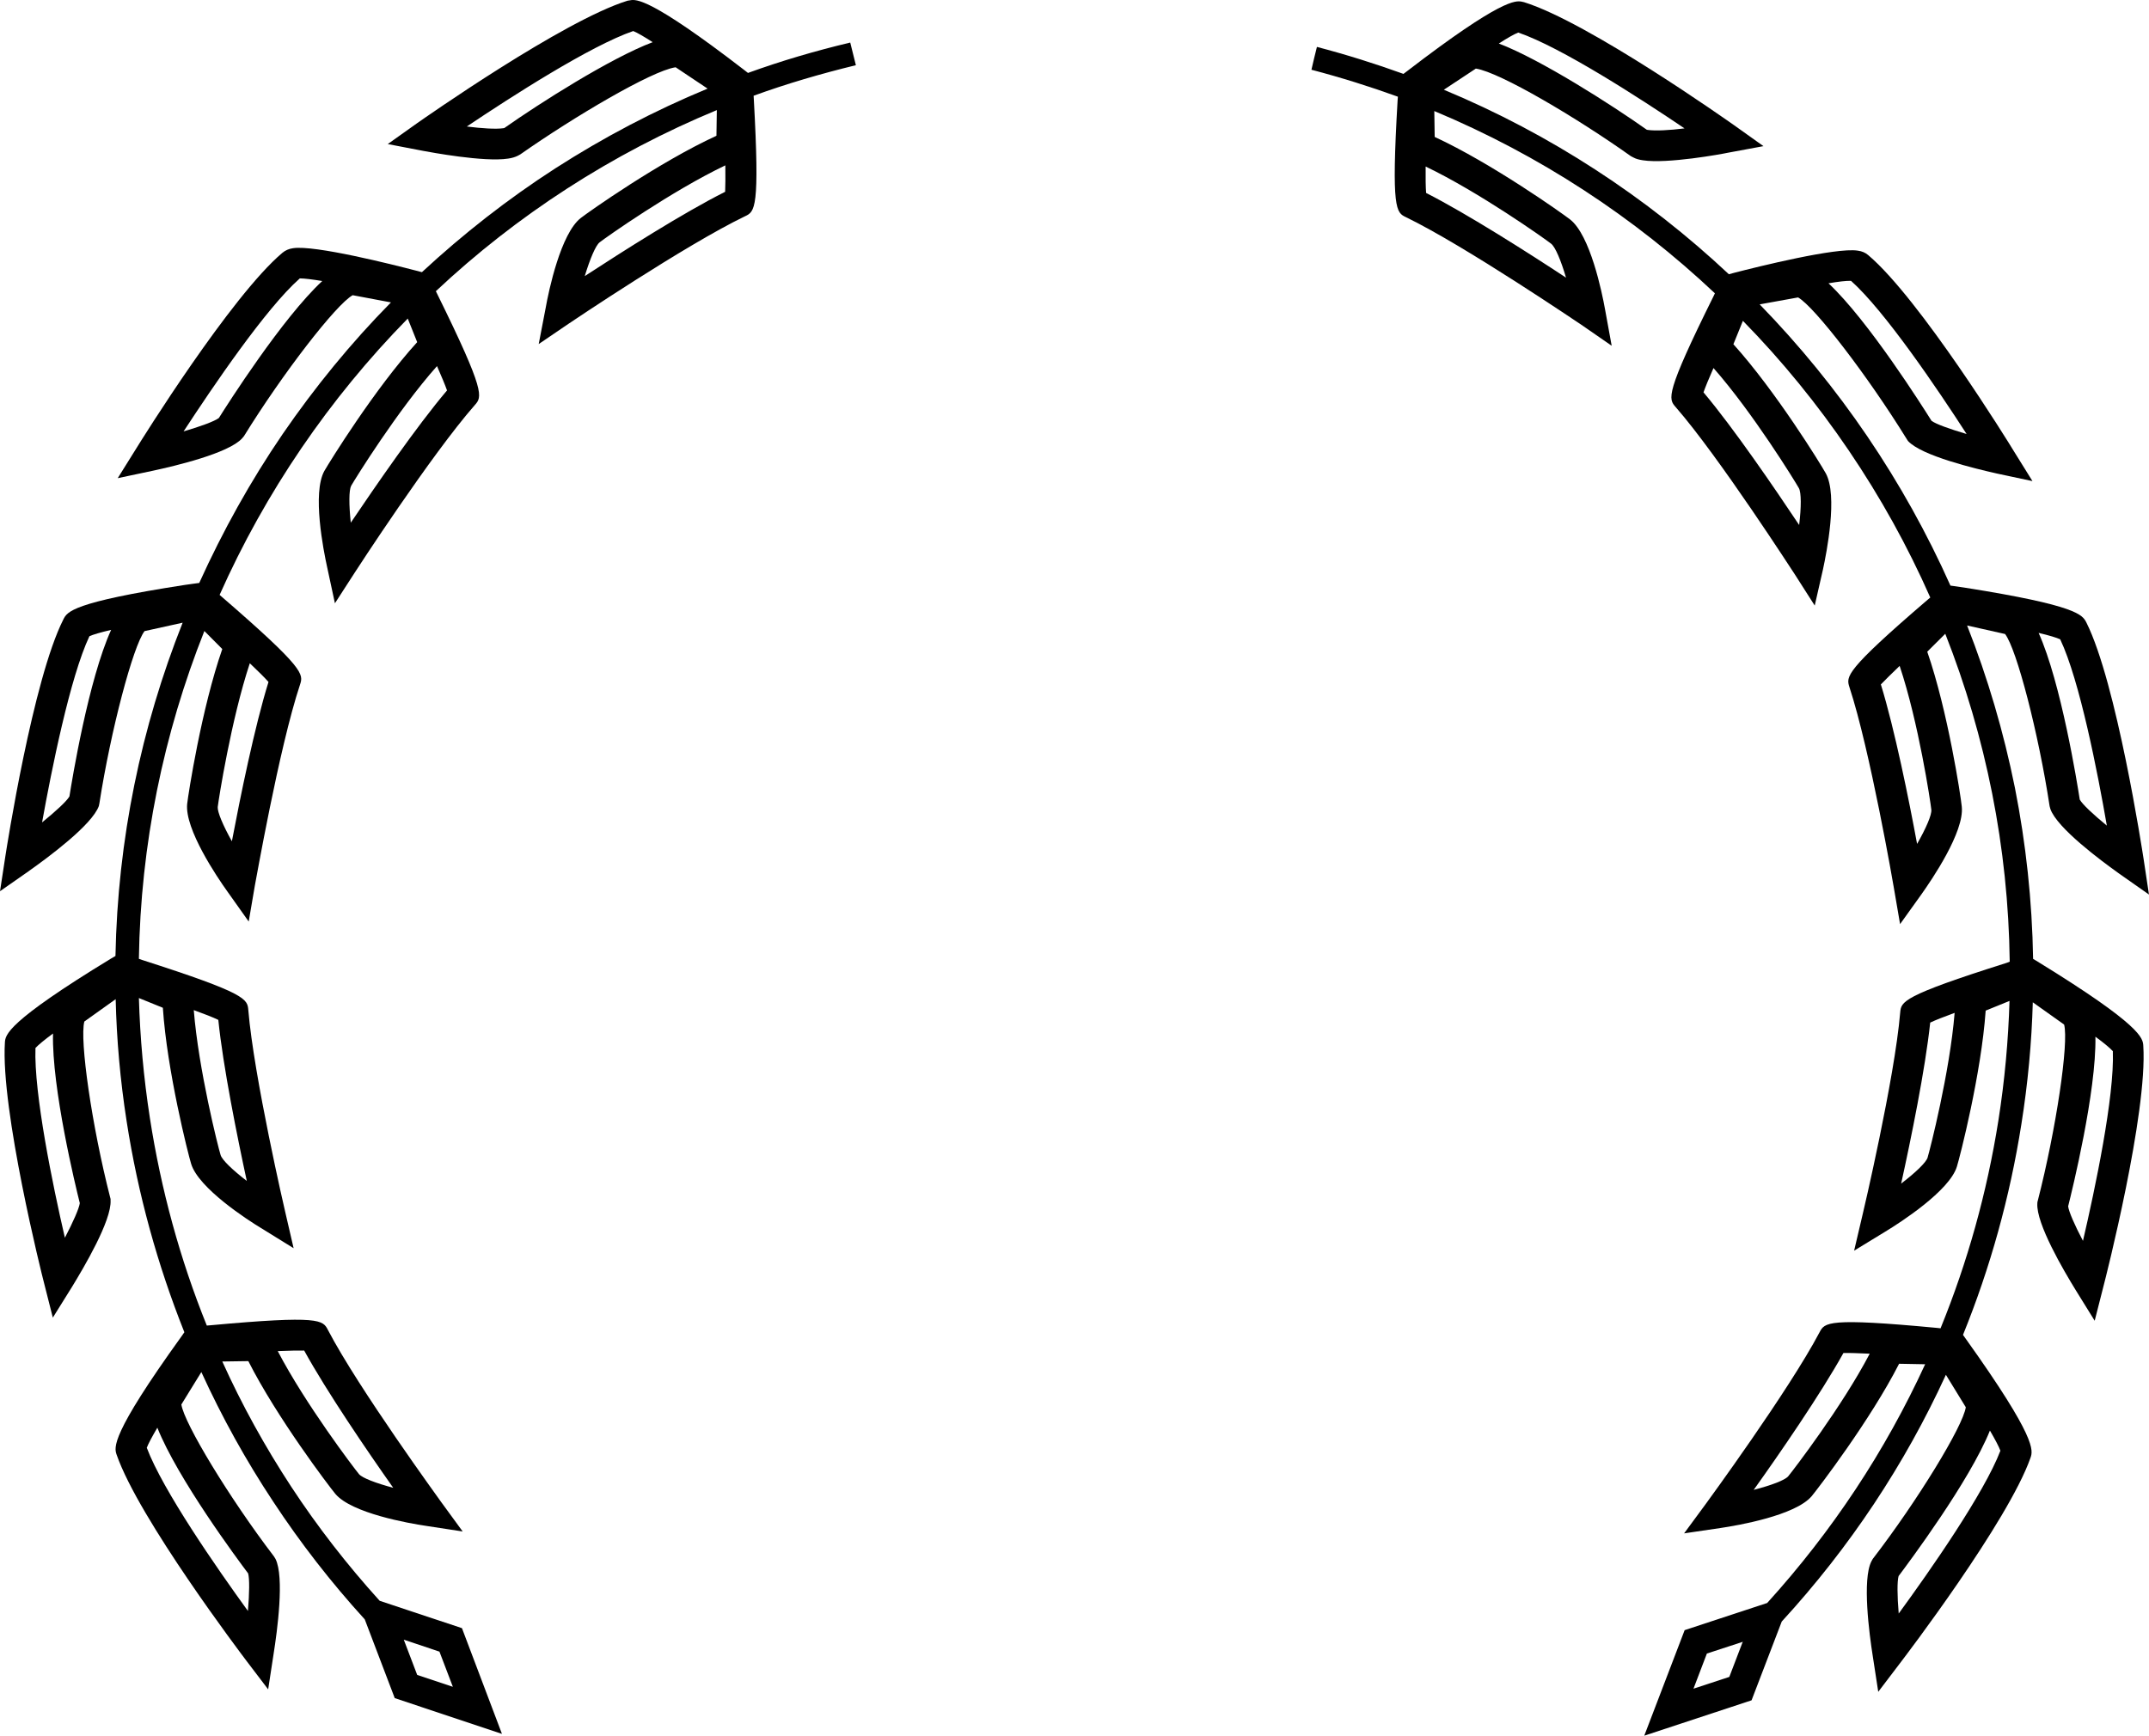 <?xml version="1.0" encoding="UTF-8"?><svg id="Layer_1" xmlns="http://www.w3.org/2000/svg" viewBox="0 0 1555.27 1256.43"><path d="m21.3,630.23c13.52-9.57,45.33-33.05,50.25-46.79l.41-2.04c8.2-52.7,24.3-113.63,32.65-124.55l27.57-6.09c-15.02,37.86-26.77,77.04-34.96,117.38-8.2,40.31-12.85,81.66-13.66,123.87l-3.28,1.92C4.63,740.02,3.95,749.17,3.55,754.55c-3.15,48.83,26.9,168.88,28.26,173.91l6.42,25.34,13.8-22.12c8.6-14.07,28.81-48.14,27.99-62.76v-1.01l-.27-1.03c-13.25-51.62-22.25-114.1-18.71-127.42l22.67-16.18c.69,29.21,3.3,58.65,7.93,88.36,8.2,52.91,22.39,104.06,41.79,152.75l-2.05,2.93c-51.75,71.83-48.75,80.56-46.98,85.69,15.99,46.24,90.69,144.89,93.83,149.06l15.84,20.82,3.96-25.82c2.58-16.24,7.92-55.51,1.35-68.61l-1.09-1.77c-32.36-42.4-65-96.35-67.04-110.01l14.47-23.48c14.88,32.58,32.22,63.92,52.03,93.83,19.67,29.9,41.79,58.38,66.23,85.2l21.7,57.01,77.59,25.88-28.95-76.53-59.55-19.81c-23.48-25.95-44.94-53.52-63.93-82.46-18.97-28.96-35.76-59.28-49.96-90.76l18.83-.28c20.62,40.76,58.32,90.49,62.96,96.07,11.75,14.06,53.26,21.37,65.82,23.22l26.35,4.03-15.7-21.51c-.54-.89-59.66-81.94-81.8-124.34-3.68-7.17-5.59-10.71-84.93-3.43l-2.74.22c-19.37-47.95-33.17-98.41-41.24-150.51-4.48-29.08-7.08-57.94-7.91-86.57l17.34,7.04c3,45.54,18.29,105.98,20.48,113,5.33,17.56,40.7,40.57,51.63,47.11l22.52,13.93-6-25.93c-.27-.96-22.83-98.61-26.78-146.41-.68-7.99-.95-12-76.87-36.31l-2.33-.83c1.23-82.84,17.88-163.01,47.39-237.29l12.97,13.04c-15.02,43.11-24.58,104.76-25.41,112.06-1.91,18.23,21.72,53.18,29.09,63.44l15.44,21.77,4.49-26.26c.29-.9,17.49-99.78,32.65-145.25,2.45-7.51,3.68-11.42-56.55-63.5l-1.65-1.44c33.05-74.29,79.36-142.13,136.16-200.04l6.83,17.08c-30.73,33.74-63.5,86.82-67.18,93.22-8.88,15.98-.69,57.43,2.03,69.71l5.61,26.1,14.47-22.39c.55-.89,55.16-85.08,86.72-121.03,5.33-6.01,8.06-9.02-27.19-80.56l-.95-1.93c58.45-54.91,127.14-99.56,203.35-131.1l-.28,18.59c-41.38,18.98-92.44,55.04-98.18,59.52-14.46,11.22-23.22,52.6-25.4,65.02l-5.05,26.23,22.12-15.04c.83-.54,83.98-56.66,127.13-77.44,7.23-3.39,10.8-5.32,6.42-84.8l-.14-2.47c23.91-8.72,48.76-15.95,74.01-22.11-1.35-5.46-2.73-10.9-4.08-16.39-25.27,6.02-49.99,13.27-74.01,21.99l-3.15-2.45C470.45-1.82,460.34-.6,455.97.22l-1.78.28c-46.7,14.46-147.89,85.61-152.27,88.64l-21.29,15.15,25.67,4.93c4.36.8,43.96,8.31,61.45,5.58,2.73-.39,5.04-1.08,6.96-2.04l1.77-.96c19.68-13.78,43.3-28.81,64.34-40.83,21.02-12,39.2-20.88,47.93-22.25h.26l23.09,15.43c-38.66,15.98-75.39,35.38-110.08,57.64-34.54,22.26-66.77,47.53-96.68,75.23l-4.09-1.08c-16.8-4.38-73.48-18.7-89.18-16.27-3,.43-5.48,1.52-7.65,3.29-37.28,31.41-102.69,136.58-105.43,141.07l-13.8,22.1,25.55-5.4c16.12-3.47,54.62-12.58,64.45-23.39l1.38-1.64c27.99-45.34,66.63-95.33,78.67-102.01l27.7,5.21c-28.95,29.35-55.02,61.31-78.38,95.3-23.21,33.98-43.29,70.11-60.36,107.78l-4.1.55s-2.32.27-6.41.9c-81.66,12.61-85.08,19.45-87.81,24.91-22.11,43.56-41.11,165.86-41.92,170.97l-3.95,25.82,21.3-14.88Zm25.66,265.75c-8.73-37.7-22.52-104.55-21.29-137.38,2.19-2.33,6.68-6.02,12.7-10.46-.95,39.53,16.39,110.88,19.39,122.79-.55,3.94-4.79,13.5-10.8,25.05Zm132.61,242.94c1.09,3.87.95,14.4-.14,27.23-22.53-31.07-61.59-87.31-73.2-118.13,1.09-2.93,3.83-8.04,7.65-14.54,14.6,36.8,58.3,95.67,65.68,105.44Zm113.07,48.14l25.4,8.53,9.7,25.45-25.81-8.6-9.56-25.11-.14-.41.41.14Zm-72.51-209.43c16.39,29.83,45.89,73.06,64.45,99.35-12.56-3.34-22.39-7.12-24.71-9.82-3.83-4.6-38.92-50.89-58.86-89.12,8.18-.34,15.01-.48,19.12-.4Zm-62.13-239.34c3.41,33.74,13.79,85.08,20.61,116.56-10.37-7.98-18.03-15.29-18.98-18.84-1.78-5.6-15.98-61.99-19.39-104.81,7.78,2.81,14.06,5.27,17.76,7.09Zm36.32-244.65c-10.1,32.44-20.48,83.65-26.5,115.33-6.42-11.41-10.52-21.24-10.25-24.77.68-5.76,9.71-63.31,23.22-104.08,6.02,5.68,10.78,10.44,13.52,13.52Zm330.48-354.81c-30.45,15.28-74.56,43.4-101.6,61.03,3.82-12.55,7.91-22.25,10.78-24.45,4.66-3.68,52.31-37.27,90.96-55.71.14,8.33,0,15.01-.14,19.13Zm-159.77-46.17l-.69.14c-5.32.81-15.84.13-26.49-1.23,31.95-21.45,89.44-58.45,120.43-69.1,3.01,1.22,7.93,4.1,14.07,8.06-30.45,11.47-82.35,44.51-107.33,62.13Zm-48.76,172.36c3.28,7.51,5.88,13.64,7.25,17.6-22,25.94-51.64,69.08-69.66,95.75-1.37-13.04-1.37-23.47.26-26.68,2.88-5.06,33.6-54.59,62.14-86.68Zm-157.86,37.55c-3.28,2.46-12.97,5.99-25.55,9.71,21.18-32.38,59.4-88.91,84.12-110.76,3.15,0,8.88.69,16.25,1.9-28.95,26.9-68.55,89.16-74.83,99.15Zm-93.69,157.97c2.59-1.17,7.78-2.73,15.7-4.58-16.38,36.06-28.27,108.43-30.18,120.59-2.05,3.48-9.7,10.57-19.79,18.77,6.83-37.88,20.22-105.02,34.27-134.78Z"/><path d="m949.13,50.49c21.31,5.59,42.2,12.14,62.55,19.51l-.2,2.47c-4.65,79.62-1.04,81.39,6.13,84.79,43.1,20.93,125.91,77.31,126.86,77.85l21.93,15.17-4.78-26.22c-2.24-12.57-10.78-53.8-25.26-65.15-5.74-4.49-56.75-40.7-98.05-59.79l-.28-18.73c76.2,31.82,144.7,76.87,203.07,131.92l-.88,1.9c-35.44,71.42-32.78,74.44-27.52,80.44,31.48,36.09,85.69,120.42,86.31,121.23l14.34,22.47,5.94-26.03c2.65-12.28,10.91-53.66,2.05-69.71-3.56-6.47-36.27-59.57-66.85-93.43l6.88-16.94c28.35,28.95,54.02,60.48,76.68,93.94,22.81,33.63,42.54,69.19,58.93,106.35l-1.77,1.49c-60.43,51.84-59.14,55.72-56.75,63.37,14.95,45.43,32.03,144.37,32.15,145.25l4.51,26.3,15.5-21.63c7.32-10.32,31.13-45.16,29.15-63.45-.68-7.24-10.03-68.97-24.98-112.11l13.04-12.97c29.3,74.35,45.61,154.58,46.64,237.36l-2.25.86c-76.07,24.03-76.33,28.07-77.03,36.07-4.02,47.73-26.96,145.38-27.24,146.32l-6.09,25.94,22.68-13.85c10.8-6.54,46.29-29.44,51.69-46.98,2.18-6.96,17.68-67.38,20.83-112.94l17.26-7.02c-.88,28.66-3.48,57.56-8.05,86.57-8.26,52.17-22.33,102.49-41.86,150.42l-2.53-.28c-79.41-7.51-81.32-3.94-85.07,3.22-22.32,42.31-81.59,123.17-82.21,124.06l-15.78,21.44,26.43-3.89c12.48-1.85,54.07-9.02,65.93-23.07,4.59-5.54,42.48-55.1,63.23-95.81l18.86.35c-14.4,31.34-31.21,61.64-50.33,90.52-19.12,28.91-40.5,56.4-64.05,82.36h-.13l-59.55,19.6-29.22,76.4,77.65-25.61,21.83-57,.07-.09c49.1-53.46,88.97-113.6,118.74-178.54l14.4,23.48c-1.97,13.65-34.81,67.53-67.32,109.79l-1,1.79c-6.7,13.09-1.59,52.35,1,68.61l3.96,25.81,15.78-20.76c3.21-4.17,78.24-102.56,94.43-148.72,1.78-5.18,4.72-13.85-46.7-85.82l-2.18-3.07c19.73-48.6,33.93-99.7,42.26-152.53,4.72-29.66,7.44-59.15,8.26-88.22l22.67,16.11c3.49,13.3-5.79,75.78-19.04,127.42l-.28,1.08-.07.96c-.95,14.6,19.12,48.73,27.8,62.81l13.71,22.14,6.43-25.27c1.36-5.06,31.95-125.02,28.74-173.85-.34-5.39-.95-14.46-76.4-60.82l-3.34-2c-.7-42.13-5.19-83.52-13.17-123.88-8.14-40.34-19.67-79.62-34.58-117.44h.09l27.38,6.14c8.39,10.93,24.23,71.9,32.23,124.63l.55,2.03c4.84,13.82,36.58,37.37,49.97,46.92l21.38,15.01-3.89-25.8c-.81-5.12-19.53-127.48-41.44-171.18-2.82-5.4-6.16-12.22-87.75-25.13-4.04-.62-6.49-.96-6.49-.96l-4.04-.55h-.06c-33.73-75.59-80.5-144.44-138.07-203.59l27.8-5.03c12.02,6.82,50.38,56.81,78.39,102.14l1.15,1.79c9.91,10.74,48.4,19.95,64.53,23.59l25.55,5.44-13.8-22.21c-2.66-4.51-67.72-109.79-105.01-141.33-2.05-1.79-4.51-2.88-7.65-3.29-15.7-2.45-72.24,11.62-89.17,15.98l-4.09,1.1c-29.7-27.86-62-53.26-96.48-75.64-34.49-22.41-71.07-41.8-109.79-57.91l23.15-15.3h.13c17.47,2.75,73.06,35.63,112.06,63.37l1.84.96c1.98,1.1,4.23,1.63,6.89,2.04,17.55,2.73,57.16-4.51,61.52-5.47l25.73-4.77-21.29-15.17c-4.3-3-105.22-74.43-151.94-89.03l-1.83-.41c-4.24-.69-14.29-2.34-82.42,49.99l-3.07,2.32c-20.42-7.39-41.31-13.94-62.62-19.53-1.38,5.47-2.74,11.06-3.97,16.53Zm448.62,535.69c.34,3.7-3.83,13.33-10.32,24.72-5.86-31.75-16.18-82.95-26.21-115.45,2.87-3.01,7.71-7.78,13.59-13.41,13.66,40.77,22.33,98.34,22.94,104.14Zm-2.73,251.82c-1.1,3.5-8.68,10.79-19.12,18.77,6.96-31.54,17.47-82.8,21.02-116.54,3.76-1.79,10.05-4.24,17.68-7.03-3.48,42.81-17.88,99.21-19.58,104.8Zm-100.92,230.72c-2.46,2.8-12.3,6.5-24.92,9.77,18.76-26.22,48.4-69.31,64.94-99.07,4.02-.14,10.85.14,19.03.49-19.92,38.09-55.31,84.31-59.05,88.82Zm-32.99,120.11l-9.57,25.05-25.94,8.53,9.7-25.45,25.53-8.33.55-.21-.28.41Zm179.04-153.28c3.76,6.48,6.48,11.59,7.57,14.6-11.74,30.73-50.93,86.85-73.59,117.85-1.1-12.91-1.16-23.35-.08-27.12,7.25-9.68,51.28-68.55,66.1-105.33Zm76.34-285.09c6.08,4.44,10.51,8.14,12.62,10.46,1.24,32.83-12.9,99.81-21.63,137.31-6.09-11.54-10.26-21.22-10.73-25,2.94-11.73,20.48-83.15,19.74-122.77Zm-25.48-287.66c14.15,29.76,27.19,96.97,33.75,134.85-10.05-8.27-17.64-15.36-19.6-18.86-1.85-11.93-13.52-84.51-29.77-120.65,7.85,1.86,13.11,3.49,15.63,4.66Zm-151.37-259.49c24.45,21.83,62.74,78.52,83.63,110.86-12.42-3.68-22.32-7.23-25.39-9.55-6.15-9.83-45.69-72.51-74.57-99.55,7.32-1.24,13.11-1.92,16.33-1.77Zm-37.76,150.04c1.78,3.19,1.78,13.65.2,26.68-17.89-26.82-47.38-70.08-69.23-96.02,1.35-3.83,3.89-10.1,7.23-17.6,28.41,32.23,58.94,81.87,61.8,86.94ZM1098.81,23.57c31.14,10.67,88.42,47.8,120.31,69.37-10.86,1.38-21.23,1.91-26.65,1.1l-.68-.14c-24.85-17.63-76.6-50.78-107.06-62.4,6.14-3.94,11.14-6.83,14.07-7.93Zm-67.05,96.97c38.78,18.59,86.3,52.3,90.8,55.86,3,2.32,7.1,12,10.8,24.58-26.97-17.76-71.02-45.89-101.26-61.32-.34-4.09-.41-10.78-.34-19.12Z"/></svg>